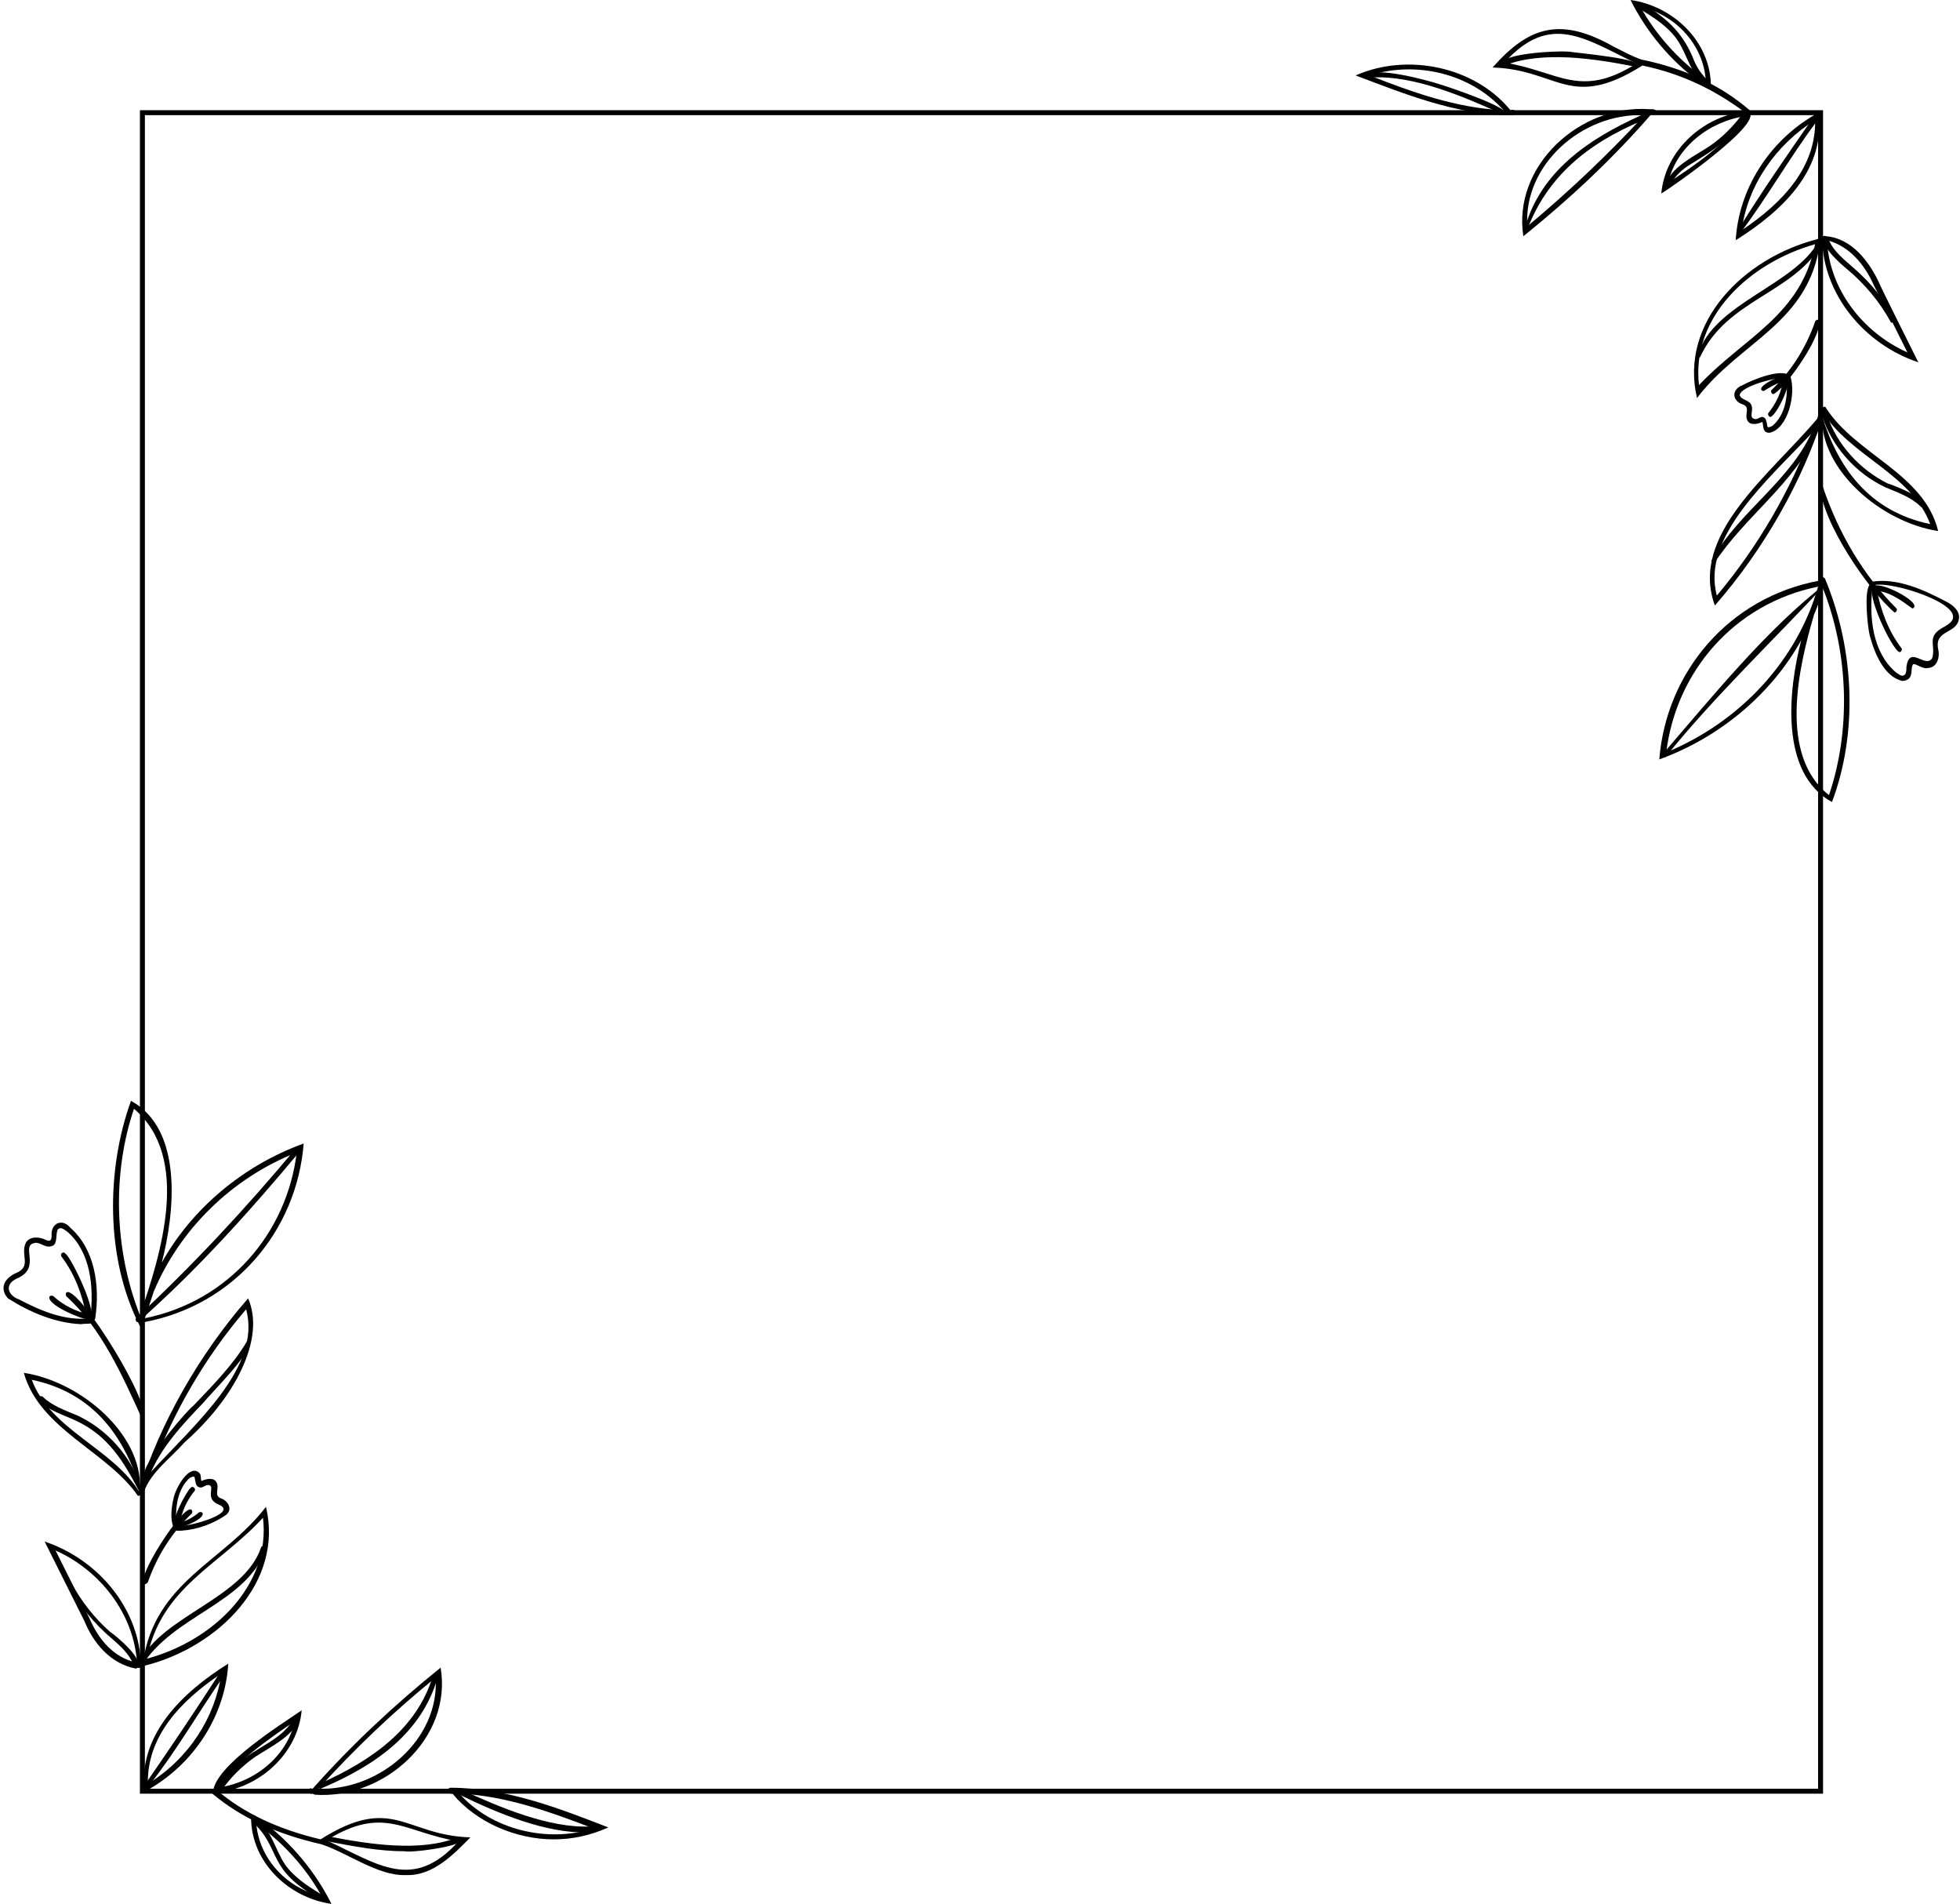 <?xml version="1.0" encoding="UTF-8"?>
<!DOCTYPE svg PUBLIC '-//W3C//DTD SVG 1.0//EN'
          'http://www.w3.org/TR/2001/REC-SVG-20010904/DTD/svg10.dtd'>
<svg height="191.8" preserveAspectRatio="xMidYMid meet" version="1.0" viewBox="-0.4 -0.0 197.5 191.8" width="197.5" xmlns="http://www.w3.org/2000/svg" xmlns:xlink="http://www.w3.org/1999/xlink" zoomAndPan="magnify"
><g
  ><g id="change1_26"
    ><path d="M13.7,11.1v169.6h169.6V11.1H13.7z M182.8,180.2H14.2V11.6h168.6V180.2z"
    /></g
    ><g id="change1_6"
    ><path d="M13.8,150.5c-0.2,0-0.3-0.2-0.2-0.3c2.1-6.8,6.1-13.8,11-19.4c1.8,4.1-1.4,10.1-6.4,14.5c-1.4,1.6-3.4,3-4.1,5 C14,150.4,13.9,150.5,13.8,150.5z M24.4,131.9c-4.2,4.9-7.4,10.5-9.6,16.4C19.2,143.5,26,137.7,24.4,131.9z"
    /></g
    ><g id="change1_13"
    ><path d="M13.3,168.1c-2.6-0.5-4.3-2.6-5.2-4.8c0,0-4-8-4-8c5.4,1.8,9.6,6.8,9.7,12.5c0,0.2-0.2,0.3-0.4,0.2 C13.4,168,13.4,168.1,13.3,168.1z M5.2,156.2l3.4,6.8c0.9,2.1,2.4,4,4.8,4.5C13.1,162.6,9.7,158.2,5.2,156.2z"
    /></g
    ><g id="change1_16"
    ><path d="M14.2,167.8c-0.2,0-0.3-0.2-0.2-0.3c1.2-8.2,8.1-10.1,12.4-15.7C28.2,159.3,21.7,165.9,14.2,167.8z M26.1,152.9 c-4.4,4.8-10.3,7-11.7,14.2C21.1,165.3,26.9,159.7,26.1,152.9z"
    /></g
    ><g id="change1_17"
    ><path d="M21.3,180.6c-0.2,0-0.3-0.2-0.2-0.3c0,0,0,0,0,0c0.5-2.6,6.7-6.5,8.9-8C29.6,176.7,25.7,180.2,21.3,180.6z M29.3,173.4 c-2.8,1.9-5.8,4-7.8,6.7C25.2,179.6,28.5,177,29.3,173.4z"
    /></g
    ><g id="change1_42"
    ><path d="M40.5,188.9c-2.8,0.1-5.8-2.2-8.5-3.1c-4.4-1-8-2.6-11-5.1c-0.1-0.1-0.1-0.3,0-0.4c0.1-0.1,0.3-0.1,0.4,0 c2.8,2.4,6.3,4,10.5,5c7.3-4.6,8.5-0.4,15.1-0.2C45.4,186.7,43.3,189,40.5,188.9z M32.5,185.4c5.2,2.4,8.7,5.2,13.3,0.1 C40.3,184.6,38.3,181.8,32.5,185.4z"
    /></g
    ><g id="change1_31"
    ><path d="M31.1,180.7c-0.1,0-0.1,0-0.1,0c-0.6,0-0.5-0.7,0.1-0.5c3.9-4.4,8.3-8.5,12.9-12.2c1.2,7.1-5.7,13.3-12.7,12.8 C31.2,180.7,31.1,180.7,31.1,180.7z M31.7,180.2c6.2,0.2,12.2-5,11.8-11.2C39.3,172.4,35.3,176.2,31.7,180.2z"
    /></g
    ><g id="change1_49"
    ><path d="M55.4,185.3c-3.8,0-7.8-1.7-10.2-4.6c-0.2,0-0.5,0-0.5-0.3c0-0.1,0.1-0.3,0.3-0.3c5.7,0,11,2.1,15.9,4 C59.1,184.9,57.3,185.3,55.4,185.3z M45.9,180.7c3.2,3.6,8.8,5,13.5,3.5C55.2,182.6,50.6,180.9,45.9,180.7z"
    /></g
    ><g id="change1_50"
    ><path d="M33,191.8c-4.3-0.6-8.1-4.2-8.1-8.7c0-0.3,0.5-0.3,0.5,0c0,3.8,2.9,7.1,6.6,7.9c-1.5-2.7-3.7-5.2-6.3-7.1 c-0.1-0.1-0.1-0.2-0.1-0.4c0.1-0.1,0.2-0.1,0.4-0.1C29,185.7,31.4,188.6,33,191.8z"
    /></g
    ><g id="change1_58"
    ><path d="M14.3,180.5c-0.1,0-0.1,0-0.1,0c-0.3,0.1-0.4-0.4-0.1-0.5c-0.3-5.3,3.7-9.4,8.5-12.4c-0.3,5.1-3.3,9.9-7.9,12.6 C14.6,180.4,14.4,180.5,14.3,180.5z M21.9,168.6c-4.2,2.8-7.5,6.4-7.4,11.1C18.6,177.2,21.3,173,21.9,168.6z"
    /></g
    ><g id="change1_54"
    ><path d="M13.5,133.2c-0.2,0-0.3-0.3-0.2-0.4c5.7-5.3,11.1-11.1,16.1-17.1c0.2-0.3,0.6,0.1,0.4,0.3C24.8,122,19.4,128,13.5,133.2z"
    /></g
    ><g id="change1_4"
    ><path d="M14.3,148.9c-1.2-0.6,4.1-6.8,4.8-7.3c1.9-2,4-4.1,5.4-6.5c0.1-0.1,0.2-0.2,0.3-0.1c0.4,1.1-3.9,5.3-4.7,6.3 c-2.1,2.2-4.3,4.5-5.5,7.5C14.5,148.9,14.4,148.9,14.3,148.9z"
    /></g
    ><g id="change1_2"
    ><path d="M13.6,150.2c-1.5-2.9-3.1-5.6-6.4-7.1c-1.3-0.6-2.7-1-3.7-2c-0.2-0.2,0.1-0.6,0.4-0.4c0.9,0.9,2.3,1.4,3.5,1.9 c3,1.4,5.4,4.1,6.4,7.2C13.9,150.1,13.7,150.2,13.6,150.2z"
    /></g
    ><g id="change1_18"
    ><path d="M13.2,167.8c-0.1,0-0.2-0.1-0.2-0.2c-0.4-1-1.3-1.8-2.1-2.5c-1.8-1.5-3.3-3.4-4.5-5.4c-0.1-0.1,0-0.3,0.1-0.3 c0.1-0.1,0.3,0,0.3,0.1c1,1.8,2.3,3.5,3.9,4.9C11.2,164.7,14.4,167.4,13.2,167.8z"
    /></g
    ><g id="change1_60"
    ><path d="M13.9,167.8c-0.2,0-0.3-0.2-0.2-0.4c2.2-4.6,10.5-6.4,12.2-11.5c0.1-0.3,0.6-0.1,0.5,0.2 C24.3,161.6,17.1,162.7,13.9,167.8z"
    /></g
    ><g id="change1_35"
    ><path d="M14.6,179.9c-0.2,0-0.3-0.2-0.2-0.4c2.5-3.6,4.9-7.2,7.3-10.9c0.2-0.3,0.6,0,0.4,0.3C19.6,172.5,17.3,176.5,14.6,179.9z"
    /></g
    ><g id="change1_61"
    ><path d="M21.6,180.6c-0.2,0-0.3-0.2-0.2-0.4c2.4-4.1,6.3-4.2,7.8-7.1c0.1-0.3,0.6-0.1,0.5,0.2c-0.7,1.7-2.9,2.7-4.4,3.7 c-1.3,0.9-2.5,2.1-3.4,3.4C21.7,180.6,21.6,180.6,21.6,180.6z"
    /></g
    ><g id="change1_32"
    ><path d="M31.8,191.3c-5.4-3-3.8-5-6.7-7.7c-0.3-0.2,0-0.6,0.3-0.4c1.6,1.2,1.9,3.1,2.9,4.6c0.9,1.3,2.3,2.2,3.6,3 C32.1,190.9,32,191.3,31.8,191.3z"
    /></g
    ><g id="change1_8"
    ><path d="M40.4,186.5c-2.6,0-5.2-0.5-7.8-1c-0.1,0-0.2-0.2-0.2-0.3c0-0.1,0.2-0.2,0.3-0.2c4.1,0.8,9.3,1.6,13,0.1 C47.7,185.8,41.1,186.7,40.4,186.5z"
    /></g
    ><g id="change1_1"
    ><path d="M31.9,180.2c-0.3,0-0.4-0.4-0.1-0.5c5.4-2.4,9.8-5.6,11.4-10.8c0.1-0.3,0.6-0.2,0.5,0.1C42.1,174.5,37.6,177.8,31.9,180.2 z"
    /></g
    ><g id="change1_47"
    ><path d="M58.8,184.6c-4.2,0.1-9-1.9-12.9-3.8c-0.3-0.1-0.1-0.6,0.2-0.5c3.9,1.8,8.9,3.9,13,3.7C59.6,184.1,59.6,184.7,58.8,184.6z"
    /></g
    ><g id="change1_45"
    ><path d="M13.9,142.9c-2-4.4-4.1-9.1-7.6-12.3c-0.1-0.1-0.1-0.3,0-0.4C7.5,129.4,15.4,142.2,13.9,142.9z"
    /></g
    ><g id="change1_9"
    ><path d="M7.8,133.4c-2.6-0.1-5.2-1.2-7.4-2.6c-0.8-0.9-0.5-1.9,0.7-2.5c1.8-0.7,0.5-1.8,1.1-3.1c0.4-0.7,1.4-0.6,2-0.3 c0.4,0.2,0.6,0.1,0.6-0.4c-0.1-1.3,1.1-1.8,1.9-0.8c2.4,2.1,3,5.7,2.5,9.1c0,0.1-0.1,0.2-0.2,0.2C9.1,133.5,8.1,133.3,7.8,133.4z M3.2,125.2c-1.7,0.2,0.7,2.5-1.9,3.6c-1.3,0.6-0.9,1.7,0.2,2.1c2.3,1.2,4.7,2.2,7.2,1.9c0.4-3.2,0-6.7-2.3-8.7 c-0.3-0.2-0.7-0.6-1-0.2c-0.2,0.5,0,1.4-0.5,1.6C4.2,125.8,3.8,125.2,3.2,125.2z"
    /></g
    ><g id="change1_57"
    ><path d="M8.6,132.8c-0.1,0-0.2-0.1-0.3-0.2c-0.4-2.2-1.2-4.3-2.5-6c-0.2-0.3,0.2-0.6,0.4-0.3C6.8,126.7,9.6,132.5,8.6,132.8z"
    /></g
    ><g id="change1_34"
    ><path d="M8.4,132.9c-0.6,0-4.2-1.5-3.8-2.3c0.1-0.1,0.3-0.1,0.4,0c1,0.9,2.2,1.5,3.5,1.8C8.7,132.4,8.7,132.9,8.4,132.9z"
    /></g
    ><g id="change1_7"
    ><path d="M14.2,159.6c-1.2-0.2,3.9-8.2,4.7-7.5c0.1,0.1,0.1,0.3,0,0.4c-2,1.9-3.5,4.3-4.4,6.9C14.4,159.5,14.3,159.6,14.2,159.6z"
    /></g
    ><g id="change1_22"
    ><path d="M17.9,154.2c-0.3,0-0.7,0.1-0.8-0.3c-0.4-0.9-0.2-2.2,0-3c0.2-1,1.6-3.5,2.6-2.5c0.2,0.2,0.1,0.6,0.2,0.8 c0.4-0.2,1.2-0.4,1.5,0.1c0.4,0.7-0.4,1.4,0.6,1.7c0.5,0.2,1.1,1,0.4,1.6C21.1,153.5,19.5,154.1,17.9,154.2z M17.4,153.7 c0.6,0.3,6.3-1.2,4.3-2.1c-1.6-0.6-0.3-1.9-1.1-2c-0.4,0-0.6,0.4-1,0.2c-0.3-0.1-0.3-0.6-0.4-1c-0.1-0.1-0.3,0-0.5,0.1 C17.5,150,17.2,151.9,17.4,153.7z"
    /></g
    ><g id="change1_12"
    ><path d="M17.4,153.8c-0.9-0.1,1-3.6,1.4-3.9c0.2-0.3,0.6,0.1,0.4,0.3c-0.8,1-1.3,2.1-1.5,3.4C17.6,153.8,17.5,153.8,17.4,153.8z"
    /></g
    ><g id="change1_55"
    ><path d="M17.5,153.9c-0.3,0-0.3-0.5,0-0.5c0.8-0.1,1.5-0.5,2.1-1c0.1-0.1,0.3-0.1,0.4,0C20.3,153,18,153.9,17.5,153.9z"
    /></g
    ><g id="change1_52"
    ><path d="M13.7,133.6c-3.5-6.8-3.4-15.8-0.9-22.7c5.3,2.9,4.4,11.3,3.1,16.3c3-5.4,8.2-9.8,14.3-12c-0.7,8.8-7,16.3-16.1,18 c0,0.1,0,0.1-0.1,0.2l0,0C13.9,133.6,13.8,133.6,13.7,133.6z M15.1,130.1c-0.3,0.9-0.6,1.8-0.9,2.7c8.4-1.7,14.3-8.5,15.3-16.7 C22.9,118.7,17.7,123.9,15.1,130.1z M13.1,111.7c-2.2,6.5-2,14.2,0.6,20.8C15.8,126.4,18.9,116.6,13.1,111.7z"
    /></g
    ><g id="change1_3"
    ><path d="M13.5,150.7c-3.1-4.5-9.9-6.7-11.5-12.4c5.8,0.9,11.9,6.2,11.7,11.6c-1.6-5.2-4.7-9.6-10.9-10.9 c1.9,5.1,8.2,6.9,10.9,11.4C13.9,150.5,13.7,150.7,13.5,150.7z"
    /></g
    ><g id="change1_59"
    ><path d="M172.4,61c-2.6-7.1,5.5-13.1,10.3-18.8c0.1-0.2,0.1-0.5,0.2-0.7c0.1-0.3,0.6-0.2,0.5,0.1C181.3,48.4,177.3,55.4,172.4,61z M182.2,43.6c-4.4,4.7-11.2,10.5-9.6,16.4C176.8,55,180,49.4,182.2,43.6z"
    /></g
    ><g id="change1_37"
    ><path d="M192.9,36.5c-5.4-1.8-9.6-6.8-9.7-12.5c0-0.2,0.2-0.3,0.4-0.2c2.6,0.2,4.4,2.6,5.4,4.8C188.9,28.5,192.9,36.5,192.9,36.5z M183.7,24.2c0.2,4.9,3.6,9.3,8.1,11.3l-3.4-6.8C187.5,26.7,186,24.8,183.7,24.2z"
    /></g
    ><g id="change1_14"
    ><path d="M170.6,40.1c-1.8-7.6,4.7-14.1,12.1-16c0.2-0.1,0.4,0.1,0.3,0.3C181.9,32.6,174.9,34.4,170.6,40.1z M182.5,24.6 c-6.7,1.9-12.5,7.4-11.7,14.2C175.3,34,181.1,31.8,182.5,24.6z"
    /></g
    ><g id="change1_23"
    ><path d="M167,19.5c0.4-4.4,4.3-7.9,8.7-8.3C177.8,12.1,168,18.9,167,19.5z M175.5,11.7c-3.6,0.5-7,3.1-7.8,6.7 C170.5,16.6,173.5,14.5,175.5,11.7z"
    /></g
    ><g id="change1_53"
    ><path d="M175.8,11.6c-3-2.3-6.4-4.1-10.7-5c-7.3,4.6-8.5,0.4-15.1,0.2c3.7-4.2,6.9-5.1,12.2-2.1c1,0.5,1.9,1,2.8,1.3 c4.4,0.9,8,2.6,10.9,5.1C176.2,11.3,176,11.6,175.8,11.6z M151.2,6.3c5.5,0.9,7.6,3.7,13.3,0.1C159.3,3.9,155.8,1.2,151.2,6.3z"
    /></g
    ><g id="change1_20"
    ><path d="M153.1,23.8c-1.1-7.1,5.7-13.3,12.7-12.8c0.1,0,0.2,0,0.3,0c0.6,0,0.5,0.7-0.1,0.5C162.1,16,157.7,20.1,153.1,23.8z M165.2,11.6c-6.2-0.2-12.1,5-11.7,11.2c4.2-3.5,8.2-7.3,11.8-11.2C165.3,11.6,165.3,11.6,165.2,11.6z"
    /></g
    ><g id="change1_36"
    ><path d="M151.9,11.6c-5.6,0-10.9-2.2-15.7-4c5.2-2.3,12-0.9,15.6,3.5C152.4,10.9,152.5,11.6,151.9,11.6z M137.6,7.6 c4.1,1.6,8.7,3.3,13.5,3.5C147.8,7.4,142.3,6.1,137.6,7.6z"
    /></g
    ><g id="change1_5"
    ><path d="M171.8,8.9c-0.1,0-0.3-0.1-0.3-0.3c0-3.8-2.9-7.1-6.6-7.9c1.5,2.7,3.7,5.2,6.3,7.1c0.1,0.1,0.1,0.2,0.1,0.4 c-0.1,0.1-0.2,0.1-0.4,0.1c-3-2.2-5.4-5.1-7-8.3c4.3,0.6,8.1,4.2,8.1,8.7C172.1,8.8,172,8.9,171.8,8.9z"
    /></g
    ><g id="change1_19"
    ><path d="M174.5,24.2c0.3-5.1,3.3-9.9,7.9-12.6c0-0.2,0.2-0.3,0.4-0.2c0.3-0.1,0.4,0.4,0.1,0.5C183.3,17.2,179.3,21.2,174.5,24.2z M182.5,12.1c-4,2.5-6.8,6.6-7.4,11.1C179.3,20.4,182.6,16.8,182.5,12.1z"
    /></g
    ><g id="change1_10"
    ><path d="M167.4,76.3c-0.2,0-0.3-0.3-0.2-0.4c5.1-5.9,10.5-12.6,16.5-17.2C178.5,64.3,172.3,70.2,167.4,76.3z"
    /></g
    ><g id="change1_30"
    ><path d="M172.3,56.8c-0.2,0-0.3-0.2-0.2-0.4c2.8-5,8.1-8,10.3-13.4c0.1-0.3,0.6-0.1,0.5,0.2C180.5,48.7,175.4,52,172.3,56.8z"
    /></g
    ><g id="change1_33"
    ><path d="M193.3,51.1c-0.1,0-0.1,0-0.2-0.1c-0.9-0.9-2.3-1.4-3.5-1.9c-3-1.4-5.4-4.1-6.4-7.2c0-0.1,0-0.3,0.2-0.3 c0.1,0,0.3,0,0.3,0.2c1,3,3.3,5.5,6.1,6.9C190.2,48.8,194.6,50.5,193.3,51.1z"
    /></g
    ><g id="change1_41"
    ><path d="M190.3,32.5c-0.1,0-0.2,0-0.2-0.1c-1.1-2-2.6-3.8-4.4-5.3c-0.5-0.4-2.8-2.4-2.1-3c0.1-0.1,0.3,0,0.3,0.1 c0.5,1.2,1.6,2,2.6,2.9c1.6,1.4,3,3.1,4,5C190.7,32.2,190.5,32.5,190.3,32.5z"
    /></g
    ><g id="change1_29"
    ><path d="M170.9,36c-0.2,0-0.3-0.2-0.2-0.3c1.6-5.2,9.9-7,12.2-11.5c0.1-0.3,0.6,0,0.4,0.2C180.4,29.6,173.6,30.1,170.9,36z"
    /></g
    ><g id="change1_51"
    ><path d="M175.1,23.3c-0.2,0-0.3-0.2-0.2-0.4c2.3-3.7,4.8-7.3,7.3-10.9c0.2-0.3,0.6,0,0.4,0.3C180,15.8,177.7,19.8,175.1,23.3z"
    /></g
    ><g id="change1_43"
    ><path d="M167.7,18.8c-0.2,0-0.3-0.2-0.2-0.4c0.7-1.7,2.9-2.7,4.4-3.7c1.3-0.9,2.5-2.1,3.4-3.4c0.2-0.3,0.6,0,0.4,0.3 c-1.4,2.3-3.7,3.7-6,5.1c-0.9,0.6-1.5,1.3-1.8,2C167.8,18.7,167.7,18.8,167.7,18.8z"
    /></g
    ><g id="change1_27"
    ><path d="M171.7,8.7c-1.8-1.1-2-3.1-3.1-4.7c-0.9-1.3-2.3-2.2-3.6-3c-0.1-0.1-0.2-0.2-0.1-0.4c0.1-0.1,0.2-0.2,0.4-0.1 c2.4,1.4,4,3,5,5.6c0.3,0.7,0.8,1.5,1.5,2.1C172.1,8.4,172,8.7,171.7,8.7z"
    /></g
    ><g id="change1_25"
    ><path d="M164.3,6.7c-4.1-0.8-9.3-1.6-13.1-0.1c-0.1,0-0.3,0-0.3-0.2c0.2-1,5.3-1.3,6.8-1.2C158.1,5.3,166.1,6,164.3,6.7z"
    /></g
    ><g id="change1_15"
    ><path d="M153.5,23.1c-0.2,0-0.3-0.2-0.2-0.3c1.6-5.4,6.1-8.7,11.7-11.2c0.3-0.1,0.5,0.3,0.2,0.5C159.4,14.5,155.5,17.9,153.5,23.1 z"
    /></g
    ><g id="change1_48"
    ><path d="M151,11.5c-4-1.8-8.9-3.9-13.1-3.7c-0.1,0-0.3-0.1-0.3-0.2c0.5-0.9,5.6,0.4,7.1,0.9C145.1,8.6,152.6,11.1,151,11.5z"
    /></g
    ><g id="change1_46"
    ><path d="M190.5,61.7c-2.6-2.2-7.4-9.2-7.5-12.8c0.1,0,0.3,0,0.3,0.2c1.6,4.7,4.1,8.9,7.4,12.2C190.8,61.4,190.7,61.7,190.5,61.7z"
    /></g
    ><g id="change1_28"
    ><path d="M191.3,68.6c-1.8-0.4-2.8-2.7-3.3-4.6c-0.2-0.8-0.6-4.4,0-5.1c0-0.1,0.1-0.3,0.2-0.3c2.6-0.4,5.2,0.8,7.5,2 c0.6,0.3,1.4,0.9,1.3,1.7c-0.2,1.6-2.5,1.1-2.1,3.1c0.2,0.8-0.1,1.9-1.1,1.9c-0.5,0.1-1-0.4-1.4-0.4 C192,67.3,192.6,68.5,191.3,68.6z M188.3,59c-0.4,3.2,0,6.7,2.3,8.7c0.3,0.2,0.7,0.6,1,0.2c0.1-0.2,0.1-0.5,0.1-0.7 c0.3-2.3,1.9,0.2,2.6-0.9c0.4-1.4-0.7-2.2,1.3-3.2c0.5-0.3,0.8-0.6,0.8-0.9C196.6,60.5,189.6,58.4,188.3,59z"
    /></g
    ><g id="change1_21"
    ><path d="M191,65.7c-0.8-0.3-3.5-6.1-2.6-6.6c0.1,0,0.3,0.1,0.3,0.2c0.4,2.2,1.2,4.3,2.5,6C191.3,65.4,191.2,65.7,191,65.7z"
    /></g
    ><g id="change1_44"
    ><path d="M192.3,61.3c-1.1-0.8-2.3-1.7-3.7-1.8c-0.1,0-0.2-0.2-0.2-0.3C188.5,58.2,193.6,60.8,192.3,61.3z"
    /></g
    ><g id="change1_24"
    ><path d="M178.3,39.7c-0.2,0-0.3-0.3-0.2-0.4c2-1.9,3.5-4.3,4.4-6.9c0-0.1,0.2-0.2,0.3-0.2C183.6,33.3,179.5,39.2,178.3,39.7z"
    /></g
    ><g id="change1_39"
    ><path d="M177.9,43.6c-0.7,0-0.6-0.6-0.7-1.1c-0.4,0.2-1.2,0.4-1.5-0.1c-0.4-0.7,0.4-1.4-0.6-1.7c-1-0.4-1-1.5,0.1-1.9 c0.9-0.5,4-1.8,4.8-0.9C180.6,39.6,179.8,43.2,177.9,43.6z M177.1,42c0.5,0,0.5,0.5,0.6,1c0.1,0.1,0.3,0,0.5-0.1 c1.3-1.1,1.6-3,1.4-4.8c-0.8-0.2-4.6,0.8-4.7,1.7c0.1,0.5,1.1,0.5,1.2,1.1c0.2,0.4-0.3,1.2,0.3,1.3 C176.6,42.3,176.8,42.1,177.1,42z"
    /></g
    ><g id="change1_40"
    ><path d="M178,42c-0.2,0-0.3-0.3-0.2-0.4c0.8-1,1.3-2.1,1.5-3.4c0-0.1,0.2-0.2,0.3-0.2C180.4,38.2,178.6,41.9,178,42z"
    /></g
    ><g id="change1_11"
    ><path d="M177.3,39.4c-1.2-0.3,2.4-2.1,2.5-1.3c0,0.1-0.1,0.3-0.2,0.3C178.7,38.5,178,39,177.3,39.4z"
    /></g
    ><g id="change1_56"
    ><path d="M184.2,80.8c-5.3-2.9-4.4-11.3-3.1-16.3c-3,5.4-8.2,9.8-14.3,12c0.7-8.8,7-16.3,16.1-18c0-0.1,0-0.1,0.1-0.2l0,0 c0.1-0.2,0.4-0.2,0.5,0C186.5,65.5,186.8,73.9,184.2,80.8z M182.4,61.9c-1.6,5.4-3.6,14.2,1.5,18.2c2.2-6.5,2-14.2-0.6-20.8 C183.1,60.1,182.8,61,182.4,61.9z M182.8,59.1c-8.4,1.7-14.3,8.5-15.3,16.7C175,72.7,180.7,66.5,182.8,59.1z"
    /></g
    ><g id="change1_38"
    ><path d="M194.9,53.5c-5.8-0.9-11.9-6.2-11.7-11.6c1.6,5.2,4.7,9.6,10.9,10.9c-1.9-5.1-8.2-6.9-10.9-11.4c-0.2-0.3,0.3-0.6,0.4-0.3 C186.6,45.8,193.5,47.7,194.9,53.5z"
    /></g
  ></g
></svg
>
